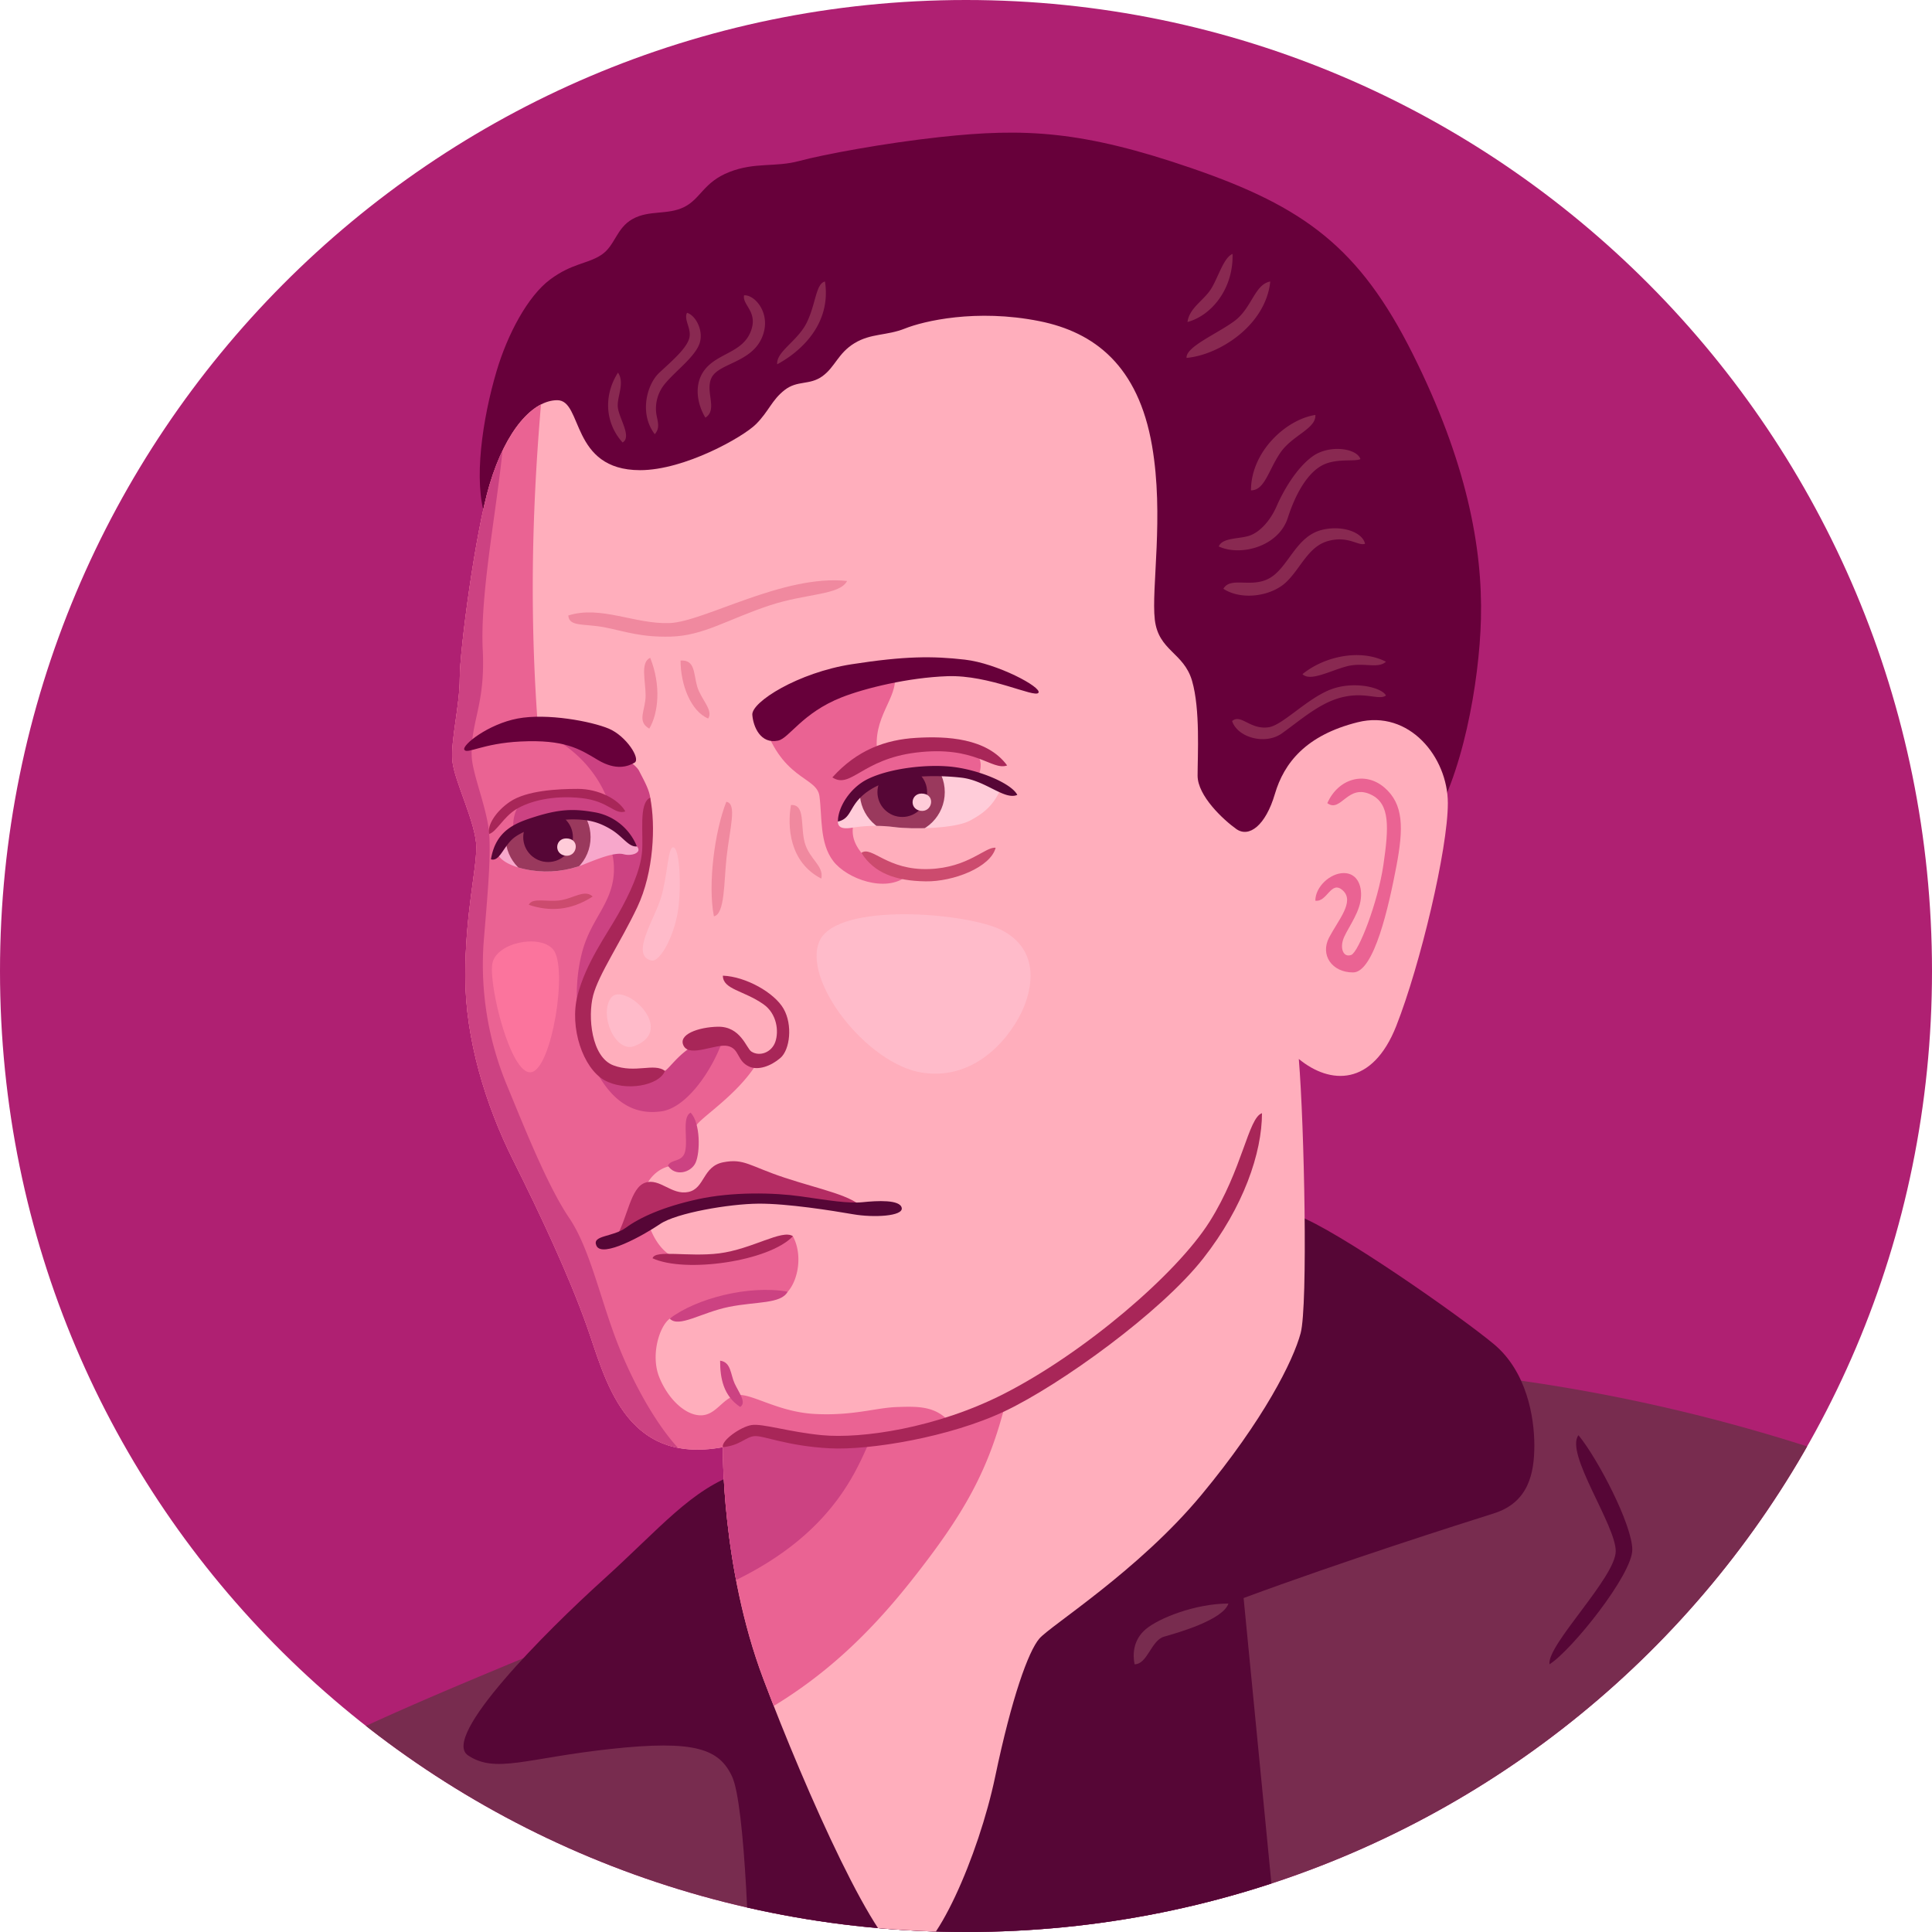 <svg id="Layer_4" data-name="Layer 4" xmlns="http://www.w3.org/2000/svg" viewBox="0 0 700 700"><defs><style>.cls-1{fill:none;}.cls-2{fill:#ffaebc;}.cls-3{fill:#ffccd9;}.cls-4{fill:#f7a7cb;}.cls-5{clip-path:url(#clip-path);}.cls-6{fill:#af2072;}.cls-7{fill:#782c4f;}.cls-8{fill:#560636;}.cls-9{fill:#67003a;}.cls-10{clip-path:url(#clip-path-2);}.cls-11{fill:#ea6393;}.cls-12{fill:#cc4282;}.cls-13{fill:#fb749d;}.cls-14{fill:#ffbbca;}.cls-15{fill:#892951;}.cls-16{clip-path:url(#clip-path-3);}.cls-17{fill:#9a395d;}.cls-18{clip-path:url(#clip-path-4);}.cls-19{fill:#b42c63;}.cls-20{fill:#f0899f;}.cls-21{fill:#a82658;}.cls-22{fill:#cc4b6e;}</style><clipPath id="clip-path"><path class="cls-1" d="M700 351.84C700 546.16 543.3 700 350 700S0 546.16 0 351.84 156.7 0 350 0s350 157.53 350 351.84z"/></clipPath><clipPath id="clip-path-2"><path class="cls-2" d="M201.91 145c-8.69 0-18.5 10.5-24.5 30.5-5.26 17.53-10.83 60.17-10.83 70.17s-3.33 22.67-2.67 30 8.67 22.67 8.67 31.33-4 24-4 46.67 7.33 46.67 17.33 66.67 20 41.33 26.67 60 13.33 50.67 49.33 44c0 0-.67 43.33 14.67 84s42 100.67 52 100.67 26-36.67 32-65.33 12-45.33 16-50 36-24.67 58.67-52 33.33-48.67 36-58.67 1.33-75.33-.67-99.33c11.33 9.33 26.67 10 35.33-12s18.67-64 18.67-80.67-14-34-32.67-29.33-26.67 14.67-30 26-9.33 16-14 12.67-14-12-14-19.33 1-24-2-34.33-12.17-10.83-13.5-22.17 3.4-37.49-1-63c-5-29-20.83-41.17-40.83-45.17-22.92-4.58-42 0-48.67 2.67s-12.33 1.67-18.33 5.33-7 8.67-11.67 12-9 1.33-13.67 5-5.67 7.67-10.33 12.33-25.87 16.67-42 16.67c-25.33-.02-20.66-25.35-30-25.35z"/></clipPath><clipPath id="clip-path-3"><path class="cls-3" d="M303.58 297.67c0 2.67 2.67 2.67 5.5 2.17a53.72 53.72 0 0 1 15-.17c6 .83 21.67.67 27.33-2.33s8.83-6 11.5-12.17c-8-3.33-18.5-6.83-31.33-5.33s-19.17 4.67-22.17 8.67-5.83 7.49-5.83 9.16z"/></clipPath><clipPath id="clip-path-4"><path class="cls-4" d="M230.75 306.67c2.05 2.14-1.67 3.67-4.83 2.83s-9.33 1.67-14.33 3.67a36.82 36.82 0 0 1-19.17 2.17c-7.33-1.17-11.33-3.67-12.33-6.33 3.17-5.67 5.67-8.67 10.5-10.17s10.83-3.67 17.33-3.67 15.33 3.66 22.83 11.5z"/></clipPath></defs><title>hay</title><g class="cls-5"><path class="cls-6" d="M700 351.84C700 546.16 543.3 700 350 700S0 546.16 0 351.84 156.7 0 350 0s350 157.53 350 351.84z"/><path class="cls-7" d="M691.25 537a632.07 632.07 0 0 0-160.67-39.33c-50.67-5.33-292 82.67-328.67 98s-80 32.67-108.67 50S151.91 757 337.91 754s414.67-193 353.34-217z"/><path class="cls-8" d="M267.91 533.67c-17.4 5.8-28.67 20-49.33 38.67s-59 57-49 63.67 21 1 51.67-2.33 39.33 0 44 10 6.67 64.67 6.67 98.67l194-6L450.58 579c36-13.33 78-26.67 90.67-30.67s14.67-14.67 14.67-24.67S553.25 497 541.25 487s-56.67-41.33-71.33-46.67-186.01 88-202.01 93.34z"/><path class="cls-7" d="M445.08 581c-12 0-25.33 5.33-30 9.33s-4.67 9.33-4 12.67c4.67 0 6-8.67 10.67-10s21.33-6 23.33-12z"/><path class="cls-8" d="M571.91 520c7 8.5 19.5 32.5 19.5 41.5s-22 36.5-30 41.5c-1-7 24-31.5 24-41s-18.5-35.5-13.5-42z"/><path class="cls-9" d="M175.91 187.5c-4.5-13-1.09-35.82 4-53 4-13.5 11.33-27.17 19.33-33.17s13.67-5.67 18.67-9 5.33-9.67 11.33-13S241.91 78 247.91 75s7-9 16.33-12.67 16.58-1.64 25.33-4 30.94-6.49 51-8.67c30.67-3.33 51.64-2.33 91.33 11.33 40.67 14 60.67 28.67 80 67.33 19.41 38.83 25.33 70 24.67 96C536 247 529.91 282 517.41 300.5s-91.5 55.5-161 38-160.2-92.38-180.5-151z"/><path class="cls-2" d="M201.91 145c-8.69 0-18.5 10.5-24.5 30.5-5.26 17.53-10.83 60.17-10.83 70.17s-3.33 22.67-2.67 30 8.67 22.67 8.67 31.33-4 24-4 46.67 7.33 46.67 17.33 66.67 20 41.33 26.67 60 13.33 50.67 49.33 44c0 0-.67 43.33 14.67 84s42 100.67 52 100.67 26-36.67 32-65.33 12-45.33 16-50 36-24.67 58.67-52 33.33-48.67 36-58.67 1.33-75.33-.67-99.33c11.33 9.33 26.67 10 35.33-12s18.67-64 18.67-80.67-14-34-32.67-29.33-26.67 14.67-30 26-9.33 16-14 12.67-14-12-14-19.33 1-24-2-34.33-12.17-10.83-13.5-22.17 3.4-37.49-1-63c-5-29-20.83-41.17-40.83-45.17-22.92-4.58-42 0-48.67 2.67s-12.33 1.67-18.33 5.33-7 8.67-11.67 12-9 1.33-13.67 5-5.67 7.67-10.33 12.33-25.87 16.67-42 16.67c-25.33-.02-20.66-25.35-30-25.35z"/><g class="cls-10"><path class="cls-11" d="M197.41 131.5c-4 40-6.17 83.17-2.5 132 12 3 24 3 26.5 8.5s9.5 33 8 43.5-9.5 23.5-13 32.5-5.5 23.5-3.5 30 12.83 17.17 21.33 16.67 20-10.53 21.33-14c1.67-4.33 6.33-7.67 9.33-4.67s5.75 9 9.5 9c-7.25 12-21.24 20.26-22.36 23.22s-1 6-1.35 9-2.22 5.67-6.21 5.26-9.13 3.15-10.83 8.34 2.24 26.11 16 25.89 37.62-8.8 37.62-8.8c3.5 6.39 2.12 15.64-1.88 20.14-17 1-39 7-42.75 9.75s-7 13.25-3.75 21.25 9.5 13.75 15 13.75 7.75-6 12.75-7.25 14.75 6 28.5 6.75 22.25-2.25 29.75-2.5 14-.5 19.25 5.5a145.36 145.36 0 0 0 20.27-7.3c-6.25 25-15.25 40.75-34.25 64.75-18.33 23.16-37.5 40-63.58 52.92-27.12 13.43-117.33-84-127.33-163.33s-11.33-225.33.67-268.67 30.99-61 57.49-62.17z"/><path class="cls-12" d="M314.91 522.5c-6.5 15-19 43.25-73.5 59.75s13-53.08 20.5-57.92 10-7.08 18.75-5.08a133.58 133.58 0 0 0 34.25 3.25zM182.91 151c-.5 22.5-9.2 60.52-8 84.5 1 20-4.5 26-4 38.5.27 6.69 5.67 19 6.33 28.17s-.67 22.83-2 39.17a113.86 113.86 0 0 0 8.34 51.66c7 17 15 37 22.67 48.33s11.33 30 18 46.67 16.67 33.33 25.67 40.67-22.33 16.67-45-10-50.33-99.67-59-179 .99-159.34 36.99-188.67z"/><path class="cls-13" d="M200.41 344c-4.8-5.67-20.5-2.5-22 5s6.5 40.5 14 39.5 13.5-38 8-44.5z"/><path class="cls-11" d="M275.91 259.5c6.71 23.49 20 21.5 21 29s0 17 5 23.5 19 11.5 26.5 5.5c-8-2-13.42-4.75-16.33-8.5s-4.17-7.5-2.17-12.75 42-10.5 44-14 2.5-8.75-2.75-11-18-3.5-33.25 1.75c-2-13.25 7.5-20 6.25-28.25-24.5 4-50.25 7.75-48.25 14.75z"/><path class="cls-14" d="M296.91 341c6.33-14.33 53.67-10.33 66-4s12 18.33 8 28-16.67 26.67-36.67 23.67-43.66-33.34-37.33-47.67zM229.91 379c-7 2.71-13-11.5-8.5-17.5s24 11.5 8.5 17.5zM235.91 348c3.38.9 9-10 10-20s0-21-2-21-2 10.5-4.5 18.5-11 20.5-3.5 22.5z"/><path class="cls-12" d="M261.91 376.67c-3.33 10-12.67 24.67-22.33 26s-18-3-24.67-16.67a60.1 60.1 0 0 1-4.33-39.67c2.67-11.67 9.33-17 11.33-26.33s-1.67-20.67-10-20.67-24.33 8-25.5 3.5-.5-12.17 6.5-14.5 21-2.33 27.33 1.67c-3-8-9.33-17-21-23.33s13 0 18.67 3 12.33 7 13.67 9.67 3.67 6.67 4 9.67-1.33 27.67-7.67 40-16.33 27-16 34.67 3 25 12.67 26 13.67 0 16.33-1.67 9-12.68 21-11.34z"/></g><path class="cls-15" d="M225.58 160.33c-6.33-7-7-17-1.67-25.33 2.67 4-.67 9 0 13s5 10.33 1.67 12.33zM237.25 157.33c-5.67-7.33-3-18 1.67-22.33s9.33-8.33 10.67-12-2-7-.67-9.67c3.33 1 6.33 7 4.33 11.67s-8.33 9.33-12 13.67a14 14 0 0 0-3.33 12c.66 3 .99 4.66-.67 6.66zM255.58 151.33c-2.67-4.33-4.67-12 0-17.67s13.33-6 16.33-13.33-3-9.67-2.33-13.33c4-.33 10.33 7 6.33 15.67s-15.33 9-18 14 2.34 11.66-2.33 14.66zM281.58 132c8.67-4.67 19.67-14.67 17.33-30-3.33.67-3.33 8.33-6.67 15s-10.99 10.33-10.66 15zM430.25 116.67c8.67-2.33 16.67-12 16.33-24.67-3.33 1.33-5.33 9-8 13s-7.67 6.67-8.33 11.67zM429.91 129.67c11.67-1 28.67-11.67 30.33-27.67-5.67 1-6.67 9.67-13 14.33s-17.66 9.34-17.33 13.34zM453.25 177.67c0-14 12.67-25.67 23.33-27.33.33 5-8.33 7.33-12.67 13.67s-5.66 13.66-10.66 13.66zM441.58 198c8 3.67 21.67 0 25-10.33s8-17 13-19.33 11.33-1 13.33-2c-1.33-4-11.33-5.33-17.33-1s-10.67 12.67-13 18-6 9.33-9.67 10.67-10 .66-11.33 3.99zM443.25 213.33c6.67 4.33 17.33 2.67 22.67-2.33s8-13 15.33-15 11 2 13.33 1c-1-4.33-8.51-6.79-15.67-5-9.33 2.33-12 13.33-18.67 17.33s-14.33-.66-16.99 4zM446.41 261.25c2 6 12 8.75 18 4.5s12.62-10.12 19.75-12.5c9.75-3.25 15.25.75 18-1.25-1.5-3-12-5.5-20.5-2s-17 12.76-22 13.5c-6.75 1-10-5-13.25-2.25zM471.91 244.25c8-6.5 21-9.25 30.25-4.5-3 2.75-8.25 0-14.5 1.75s-13 5.5-15.75 2.75z"/><path class="cls-9" d="M229.91 276.33c2.33-1.33-3-9.67-9.33-12.33s-22.33-5.67-33-3.67-20.33 9.67-19.33 11.33 6.67-2.33 20.33-3c16-.78 21.33 2.67 28 6.67s11 2.34 13.33 1zM272.58 259c-.36-4.66 16.67-15.33 36-18.33s29.33-3 41-1.67 28 10 26.67 12-17.64-6.54-33-6c-14.14.5-29.88 4.33-38.33 7.67-14.26 5.63-19 14.83-23 15.67-6.34 1.33-9.01-5.01-9.34-9.34z"/><path class="cls-3" d="M303.58 297.67c0 2.67 2.67 2.67 5.5 2.17a53.72 53.72 0 0 1 15-.17c6 .83 21.67.67 27.33-2.33s8.83-6 11.5-12.17c-8-3.33-18.5-6.83-31.33-5.33s-19.17 4.67-22.17 8.67-5.83 7.49-5.83 9.16z"/><g class="cls-16"><circle class="cls-17" cx="326.91" cy="287" r="15.4"/><circle class="cls-8" cx="326.91" cy="287" r="9"/><path class="cls-3" d="M334.66 287.58c4.42.67 3 6.92-1.25 6.17s-3.41-6.88 1.25-6.17z"/></g><path class="cls-4" d="M230.75 306.67c2.05 2.14-1.67 3.67-4.83 2.83s-9.33 1.67-14.33 3.67a36.82 36.82 0 0 1-19.17 2.17c-7.33-1.17-11.33-3.67-12.33-6.33 3.17-5.67 5.67-8.67 10.5-10.17s10.83-3.67 17.33-3.67 15.33 3.66 22.83 11.5z"/><g class="cls-18"><circle class="cls-17" cx="198.58" cy="303.33" r="15.4"/><circle class="cls-8" cx="198.58" cy="303.33" r="9"/><path class="cls-3" d="M205.91 303.83c4.42.67 3 6.92-1.25 6.17s-3.44-6.88 1.25-6.17z"/></g><path class="cls-19" d="M223.23 448.38c4.3-7.59 5.21-18.06 10.53-19.86s9.58 4.63 15.63 3.36 5.12-9.31 12.68-10.77 9.45 1.37 22.3 5.62 25 6.48 28.58 11.37c-15.67-2.36-41-6.35-60-1.58s-29.72 11.86-29.72 11.86z"/><path class="cls-8" d="M303.58 297.67c0-5.33 4.53-12.26 10.67-15.33 8.17-4.08 22.14-5.59 31.17-4.46 10 1.25 21.17 6.13 23.17 10.13-4.67 2-11.42-5.25-20.29-6.25-11.25-1.27-24.87-.5-32.37 4-8.78 5.24-6.64 10.62-12.35 11.91zM230.75 306.67a20.21 20.21 0 0 0-15.58-12.42c-7.17-1.25-12.38-1.12-21.17 1.63-7.19 2.26-14.37 4.88-16.12 15.46 3.17 1 4.54-4.83 8.38-7.83s14.54-6.51 20.38-6.62c6.5-.12 10.39 1 14.75 3.63s6.36 6.48 9.36 6.15z"/><path class="cls-20" d="M205.91 223c11.75-3.75 24.25 3.25 36.75 2.75s41.25-17.75 64.25-15.25c-2.67 5.17-14.77 4.47-28 8.83-15.17 5-24 11.05-36 11.33-10.75.25-16.17-1.83-23.67-3.33s-13.08-.08-13.33-4.33zM235.58 238.33c4 10 3 20-.33 25.67-4.67-2.67-1.33-6.67-1.33-12s-2.01-12 1.66-13.67zM246.58 239.33c0 8.67 3.67 18.33 10 21 2-3-2.67-7-4-11.67s-.67-9.66-6-9.33z"/><path class="cls-21" d="M235.58 289c2 10 1.33 27-4.67 39.67s-14 24.33-16 32-.66 22.33 7.34 25.33 14.67-1 18.67 2c-2 5.33-14.33 7.67-22 3.33s-12.67-19-9.67-30.67 10.33-21.67 14.67-29.33 8-15.67 8.67-22.33-1.34-18 2.99-20z"/><path class="cls-20" d="M263.16 290.5c-4.25 10.75-6.75 30-4.5 41.5 4-.75 3.62-12.49 4.58-21.33 1.17-10.67 3.92-19.5-.08-20.17zM286.58 291.67c-1.33 7.67-.67 20.67 11 26.67 1-4.67-4.33-7-6-13s.33-14.01-5-13.67z"/><path class="cls-21" d="M301.58 281.67c9-10 19.33-13.67 30.33-14.33s25.67 0 33 10c-5.67 2-11.33-7.33-33-4.67-19.62 2.41-23.66 13.33-30.33 9z"/><path class="cls-22" d="M312.08 309c4.67 7.33 12.33 10.17 23.33 10.33 10 .15 23.5-5.08 25.33-12.17-3.67-.5-9.83 7.21-24.08 7.71-15.32.54-20.75-8.54-24.58-5.87z"/><path class="cls-21" d="M226.58 294c-2.5-4.5-9.83-8.17-17.17-8.17s-18.61.56-24.67 4.67c-5.17 3.5-8.33 8.67-7.5 11.67 2.67-.83 5.17-6.17 9.83-9s13.17-5.17 23.67-4c9.95 1.1 11.84 6.16 15.84 4.83z"/><path class="cls-22" d="M214.75 324.83c-8 5.17-15.67 5.5-23.17 3 1.33-2.83 6.83-.83 11.67-1.67s8.66-3.99 11.5-1.33z"/><path class="cls-21" d="M261.91 353.5c8.33.33 18.67 6.17 22 12s2.33 14.83-1.17 17.83-8 4.52-11.17 3.17c-4.67-2-3.5-6.5-7.83-7.5s-13.67 4.17-16 0 5.33-6.86 12.33-7c8.33-.17 10.33 7.83 12.17 9 3 1.93 7.33.33 8.67-3.5s.6-10.23-4.33-13.67c-7.17-5-14.67-5.33-14.67-10.33zM236.44 455.9c11.8 5.46 42.24 1.14 50.85-8-3.9-2.65-14.69 4.68-26.76 6.22-11.26 1.39-23.21-1.44-24.09 1.78z"/><path class="cls-12" d="M242.66 477.75c9.5-7.25 28.5-12.25 42.75-9.75-2.5 4.5-11.25 3.5-21.25 5.5s-18.25 7.75-21.5 4.25zM260.91 493c0 6.5 1.25 12.75 7.25 16.75 2.5-1.5-.5-5.25-2-8.5s-1.25-7.75-5.25-8.25z"/><path class="cls-21" d="M261.91 524.33c6.25-.58 8.25-3.75 11.5-4s11.72 3.61 27.25 4.42c14.42.75 43.5-4 63.5-13.5s56.38-35.68 71.75-55.25c14.67-18.67 21.33-38.33 21.33-52.67-5 1.67-7 20.33-19 39.33S392.9 490.13 363.75 505c-24.5 12.5-51.67 16.33-65.83 15-12-1.13-21.67-4.33-25.67-3.67s-11 5.67-10.34 8z"/><path class="cls-11" d="M480.91 291c4-9 13.67-11.67 20.67-5.67s7 14.67 4.33 28.67-8 38.33-15.67 38.33-12-6.33-8.67-12.67 9.33-13 5-17-5.67 4.33-10 3.67c0-5 5.33-10 10.33-10s7 5 6 10.33-5.33 10.67-6.33 14 .33 6.33 3 5.33 9.67-19 11.67-32.67 2.37-22-4.33-25.33c-8.66-4.32-11 6.68-16 3.01z"/><path class="cls-12" d="M250.25 403.14c3.6 3.89 3.44 14.39 1.8 18.08s-7.46 5.21-10.05 1.11c1.1-2.46 5.18-1.14 6.2-5 1.17-4.46-1.26-12.57 2.05-14.19z"/><path class="cls-8" d="M216.1 451.35c-1.76-3.9 5.87-3 10.76-6.59s13.3-7.49 25.92-10.25 27.62-2.43 37.32-1.05 17.16 2.67 22.43 2.12 13.55-1 14.18 2.05-10.15 3.61-17.6 2.32-23.87-3.93-34.38-3.84-29.65 3.35-35.56 7.37-20.99 12.46-23.07 7.87z"/></g></svg>